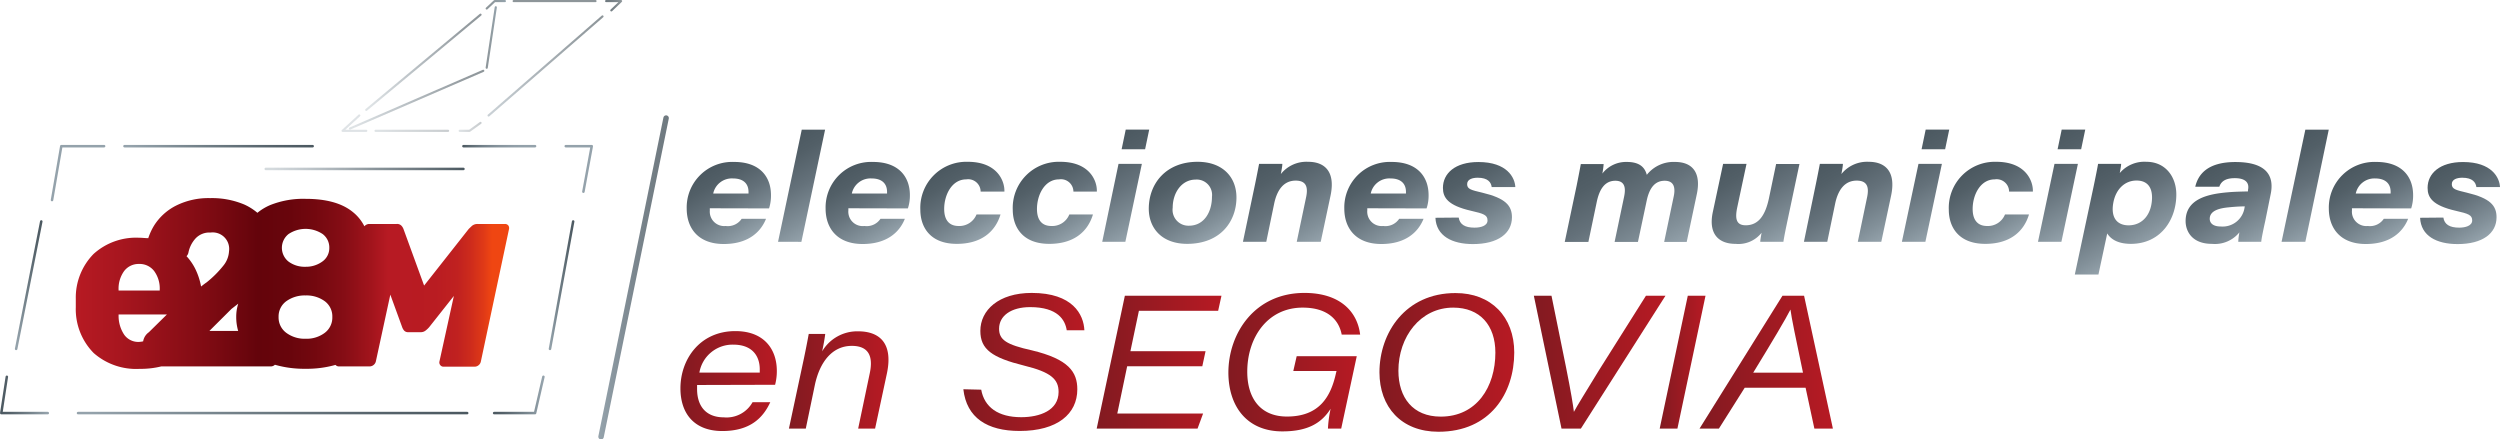 <svg xmlns="http://www.w3.org/2000/svg" xmlns:xlink="http://www.w3.org/1999/xlink" viewBox="0 0 347.02 61"><defs><style>.cls-1{fill:url(#Degradado_sin_nombre_30);}.cls-2{fill:url(#Degradado_sin_nombre_11);}.cls-3{fill:url(#Degradado_sin_nombre_11-2);}.cls-4{fill:url(#Degradado_sin_nombre_11-3);}.cls-5{fill:url(#Degradado_sin_nombre_11-4);}.cls-6{fill:url(#Degradado_sin_nombre_11-5);}.cls-7{fill:url(#Degradado_sin_nombre_11-6);}.cls-8{fill:url(#Degradado_sin_nombre_11-7);}.cls-9{fill:url(#Degradado_sin_nombre_11-8);}.cls-10{fill:url(#Degradado_sin_nombre_11-9);}.cls-11{fill:url(#Degradado_sin_nombre_11-10);}.cls-12{fill:url(#Degradado_sin_nombre_11-11);}.cls-13{fill:url(#Degradado_sin_nombre_11-12);}.cls-14{fill:url(#Degradado_sin_nombre_11-13);}.cls-15{fill:url(#Degradado_sin_nombre_11-14);}.cls-16{fill:url(#Degradado_sin_nombre_11-15);}.cls-17{fill:url(#Degradado_sin_nombre_11-16);}.cls-18{fill:url(#Degradado_sin_nombre_11-17);}.cls-19{fill:url(#Degradado_sin_nombre_11-18);}.cls-20{fill:url(#Degradado_sin_nombre_11-19);}.cls-21{fill:url(#Degradado_sin_nombre_11-20);}.cls-22{fill:url(#Degradado_sin_nombre_11-21);}.cls-23,.cls-24,.cls-25,.cls-26,.cls-27,.cls-28,.cls-29,.cls-30,.cls-31,.cls-32,.cls-33,.cls-34,.cls-35,.cls-36,.cls-37,.cls-38,.cls-39,.cls-40,.cls-41,.cls-42,.cls-43{fill:none;stroke-linecap:round;}.cls-23{stroke-miterlimit:10;stroke-width:0.76px;stroke:url(#Degradado_sin_nombre_82);}.cls-24,.cls-25,.cls-26,.cls-27,.cls-28,.cls-29,.cls-30,.cls-31,.cls-32,.cls-33,.cls-34,.cls-35,.cls-36,.cls-37,.cls-38,.cls-39,.cls-40,.cls-41,.cls-42,.cls-43{stroke-linejoin:round;}.cls-24,.cls-25,.cls-26,.cls-27,.cls-28,.cls-29,.cls-30,.cls-31,.cls-32,.cls-33{stroke-width:0.35px;}.cls-24{stroke:url(#Degradado_sin_nombre_50);}.cls-25{stroke:url(#Degradado_sin_nombre_40);}.cls-26{stroke:url(#Degradado_sin_nombre_45);}.cls-27{stroke:url(#Degradado_sin_nombre_44);}.cls-28{stroke:url(#Degradado_sin_nombre_40-2);}.cls-29{stroke:url(#Degradado_sin_nombre_40-3);}.cls-30{stroke:url(#Degradado_sin_nombre_40-4);}.cls-31{stroke:url(#Degradado_sin_nombre_40-5);}.cls-32{stroke:url(#Degradado_sin_nombre_40-6);}.cls-33{stroke:url(#Degradado_sin_nombre_47);}.cls-34,.cls-35,.cls-36,.cls-37,.cls-38,.cls-39,.cls-40,.cls-41,.cls-42,.cls-43{stroke-width:0.3px;}.cls-34{stroke:url(#Degradado_sin_nombre_72);}.cls-35{stroke:url(#Degradado_sin_nombre_74);}.cls-36{stroke:url(#Degradado_sin_nombre_76);}.cls-37{stroke:url(#Degradado_sin_nombre_60);}.cls-38{stroke:url(#Degradado_sin_nombre_35);}.cls-39{stroke:url(#Degradado_sin_nombre_29);}.cls-40{stroke:url(#Degradado_sin_nombre_10);}.cls-41{stroke:url(#Degradado_sin_nombre_57);}.cls-42{stroke:url(#Degradado_sin_nombre_52);}.cls-43{stroke:url(#Degradado_sin_nombre_54);}.cls-44{fill:url(#Degradado_sin_nombre_6);}.cls-45{fill:url(#Degradado_sin_nombre_6-2);}.cls-46{fill:url(#Degradado_sin_nombre_6-3);}.cls-47{fill:url(#Degradado_sin_nombre_6-4);}.cls-48{fill:url(#Degradado_sin_nombre_6-5);}.cls-49{fill:url(#Degradado_sin_nombre_6-6);}.cls-50{fill:url(#Degradado_sin_nombre_6-7);}.cls-51{fill:url(#Degradado_sin_nombre_6-8);}.cls-52{fill:url(#Degradado_sin_nombre_6-9);}</style><linearGradient id="Degradado_sin_nombre_30" x1="10.52" y1="39.35" x2="70.69" y2="39.35" gradientUnits="userSpaceOnUse"><stop offset="0" stop-color="#b71a23"/><stop offset="0.1" stop-color="#a8161f"/><stop offset="0.3" stop-color="#800b13"/><stop offset="0.42" stop-color="#64040b"/><stop offset="0.49" stop-color="#68050c"/><stop offset="0.55" stop-color="#73080f"/><stop offset="0.62" stop-color="#860d15"/><stop offset="0.68" stop-color="#a1141c"/><stop offset="0.72" stop-color="#b71a23"/><stop offset="0.83" stop-color="#b91c22"/><stop offset="0.88" stop-color="#c02120"/><stop offset="0.91" stop-color="#cd2b1c"/><stop offset="0.94" stop-color="#df3917"/><stop offset="0.96" stop-color="#ef4612"/></linearGradient><linearGradient id="Degradado_sin_nombre_11" x1="98.42" y1="23.33" x2="104.02" y2="33.02" gradientUnits="userSpaceOnUse"><stop offset="0" stop-color="#4b5860"/><stop offset="0.2" stop-color="#525f67"/><stop offset="0.49" stop-color="#64717a"/><stop offset="0.83" stop-color="#829099"/><stop offset="1" stop-color="#94a2ab"/></linearGradient><linearGradient id="Degradado_sin_nombre_11-2" x1="107.9" y1="19.95" x2="114.63" y2="31.6" xlink:href="#Degradado_sin_nombre_11"/><linearGradient id="Degradado_sin_nombre_11-3" x1="117.66" y1="23.33" x2="123.25" y2="33.02" xlink:href="#Degradado_sin_nombre_11"/><linearGradient id="Degradado_sin_nombre_11-4" x1="130.86" y1="23.34" x2="136.43" y2="32.98" xlink:href="#Degradado_sin_nombre_11"/><linearGradient id="Degradado_sin_nombre_11-5" x1="143.7" y1="23.34" x2="149.27" y2="32.98" xlink:href="#Degradado_sin_nombre_11"/><linearGradient id="Degradado_sin_nombre_11-6" x1="152.87" y1="19.94" x2="159.6" y2="31.6" xlink:href="#Degradado_sin_nombre_11"/><linearGradient id="Degradado_sin_nombre_11-7" x1="162.71" y1="23.27" x2="168.37" y2="33.07" xlink:href="#Degradado_sin_nombre_11"/><linearGradient id="Degradado_sin_nombre_11-8" x1="174.98" y1="22.63" x2="181.79" y2="34.43" xlink:href="#Degradado_sin_nombre_11"/><linearGradient id="Degradado_sin_nombre_11-9" x1="189.69" y1="23.33" x2="195.28" y2="33.02" xlink:href="#Degradado_sin_nombre_11"/><linearGradient id="Degradado_sin_nombre_11-10" x1="201.95" y1="23.22" x2="207.75" y2="33.26" xlink:href="#Degradado_sin_nombre_11"/><linearGradient id="Degradado_sin_nombre_11-11" x1="221.98" y1="21.28" x2="230.34" y2="35.76" xlink:href="#Degradado_sin_nombre_11"/><linearGradient id="Degradado_sin_nombre_11-12" x1="240.61" y1="21.93" x2="247.38" y2="33.65" xlink:href="#Degradado_sin_nombre_11"/><linearGradient id="Degradado_sin_nombre_11-13" x1="252.82" y1="22.63" x2="259.63" y2="34.43" xlink:href="#Degradado_sin_nombre_11"/><linearGradient id="Degradado_sin_nombre_11-14" x1="263.91" y1="19.94" x2="270.64" y2="31.6" xlink:href="#Degradado_sin_nombre_11"/><linearGradient id="Degradado_sin_nombre_11-15" x1="273.62" y1="23.34" x2="279.19" y2="32.98" xlink:href="#Degradado_sin_nombre_11"/><linearGradient id="Degradado_sin_nombre_11-16" x1="282.79" y1="19.94" x2="289.52" y2="31.6" xlink:href="#Degradado_sin_nombre_11"/><linearGradient id="Degradado_sin_nombre_11-17" x1="290.2" y1="23.37" x2="296.85" y2="34.89" xlink:href="#Degradado_sin_nombre_11"/><linearGradient id="Degradado_sin_nombre_11-18" x1="306.54" y1="23.33" x2="312.81" y2="34.18" xlink:href="#Degradado_sin_nombre_11"/><linearGradient id="Degradado_sin_nombre_11-19" x1="316.61" y1="19.95" x2="323.34" y2="31.6" xlink:href="#Degradado_sin_nombre_11"/><linearGradient id="Degradado_sin_nombre_11-20" x1="326.36" y1="23.33" x2="331.96" y2="33.02" xlink:href="#Degradado_sin_nombre_11"/><linearGradient id="Degradado_sin_nombre_11-21" x1="338.63" y1="23.22" x2="344.42" y2="33.26" xlink:href="#Degradado_sin_nombre_11"/><linearGradient id="Degradado_sin_nombre_82" x1="92.84" y1="38.5" x2="83.05" y2="38.5" gradientUnits="userSpaceOnUse"><stop offset="0" stop-color="#4b5860" stop-opacity="0.8"/><stop offset="0.18" stop-color="#536068" stop-opacity="0.82"/><stop offset="0.48" stop-color="#69767f" stop-opacity="0.88"/><stop offset="0.88" stop-color="#8c9aa3" stop-opacity="0.98"/><stop offset="0.96" stop-color="#94a2ab"/></linearGradient><linearGradient id="Degradado_sin_nombre_50" x1="7.04" y1="24.03" x2="14.63" y2="24.03" gradientUnits="userSpaceOnUse"><stop offset="0" stop-color="#94a2ab"/><stop offset="0.96" stop-color="#94a2ab"/></linearGradient><linearGradient id="Degradado_sin_nombre_40" x1="43.58" y1="20.29" x2="17.1" y2="20.29" gradientUnits="userSpaceOnUse"><stop offset="0" stop-color="#4b5860"/><stop offset="0.21" stop-color="#55626a"/><stop offset="0.57" stop-color="#707e86"/><stop offset="0.96" stop-color="#94a2ab"/></linearGradient><linearGradient id="Degradado_sin_nombre_45" x1="64.15" y1="20.29" x2="74.45" y2="20.29" gradientUnits="userSpaceOnUse"><stop offset="0" stop-color="#4b5860"/><stop offset="0.11" stop-color="#5d6b73"/><stop offset="0.3" stop-color="#75838c"/><stop offset="0.5" stop-color="#87949d"/><stop offset="0.71" stop-color="#919fa8"/><stop offset="0.96" stop-color="#94a2ab"/></linearGradient><linearGradient id="Degradado_sin_nombre_44" x1="78.35" y1="23.45" x2="82.32" y2="23.45" xlink:href="#Degradado_sin_nombre_50"/><linearGradient id="Degradado_sin_nombre_40-2" x1="79.74" y1="39.59" x2="76.16" y2="39.59" xlink:href="#Degradado_sin_nombre_40"/><linearGradient id="Degradado_sin_nombre_40-3" x1="68.41" y1="54.82" x2="75.61" y2="54.82" xlink:href="#Degradado_sin_nombre_40"/><linearGradient id="Degradado_sin_nombre_40-4" x1="44.68" y1="45.49" x2="31" y2="69.18" xlink:href="#Degradado_sin_nombre_40"/><linearGradient id="Degradado_sin_nombre_40-5" x1="0" y1="54.82" x2="6.81" y2="54.82" xlink:href="#Degradado_sin_nombre_40"/><linearGradient id="Degradado_sin_nombre_40-6" x1="3.98" y1="30.57" x2="3.98" y2="48.61" xlink:href="#Degradado_sin_nombre_40"/><linearGradient id="Degradado_sin_nombre_47" x1="64.51" y1="23.45" x2="36.72" y2="23.45" gradientUnits="userSpaceOnUse"><stop offset="0" stop-color="#4b5860"/><stop offset="0.45" stop-color="#67747c" stop-opacity="0.77"/><stop offset="0.96" stop-color="#94a2ab" stop-opacity="0.4"/></linearGradient><linearGradient id="Degradado_sin_nombre_72" x1="67.41" y1="0.67" x2="70.23" y2="0.67" gradientUnits="userSpaceOnUse"><stop offset="0" stop-color="#8d9599"/><stop offset="0.63" stop-color="#919da3"/><stop offset="0.96" stop-color="#94a2ab"/></linearGradient><linearGradient id="Degradado_sin_nombre_74" x1="82.81" y1="0.15" x2="71.15" y2="0.15" gradientUnits="userSpaceOnUse"><stop offset="0" stop-color="#8d9599"/><stop offset="0.96" stop-color="#8d9599"/></linearGradient><linearGradient id="Degradado_sin_nombre_76" x1="83.99" y1="0.8" x2="86.36" y2="0.8" gradientUnits="userSpaceOnUse"><stop offset="0" stop-color="#4b5860" stop-opacity="0.8"/><stop offset="0.2" stop-color="#546067" stop-opacity="0.83"/><stop offset="0.54" stop-color="#6a757b" stop-opacity="0.89"/><stop offset="0.96" stop-color="#8d9599"/></linearGradient><linearGradient id="Degradado_sin_nombre_60" x1="83.78" y1="9.16" x2="67.66" y2="9.16" gradientUnits="userSpaceOnUse"><stop offset="0" stop-color="#8d9599"/><stop offset="0.23" stop-color="#8e979c" stop-opacity="0.92"/><stop offset="0.62" stop-color="#919ca3" stop-opacity="0.72"/><stop offset="0.96" stop-color="#94a2ab" stop-opacity="0.5"/></linearGradient><linearGradient id="Degradado_sin_nombre_35" x1="66.85" y1="17.61" x2="63.66" y2="17.61" gradientUnits="userSpaceOnUse"><stop offset="0" stop-color="#4b5860" stop-opacity="0.3"/><stop offset="0.53" stop-color="#6d7a83" stop-opacity="0.3"/><stop offset="0.96" stop-color="#94a2ab" stop-opacity="0.3"/></linearGradient><linearGradient id="Degradado_sin_nombre_29" x1="62.35" y1="18.16" x2="51.98" y2="18.16" gradientUnits="userSpaceOnUse"><stop offset="0" stop-color="#4d5a62" stop-opacity="0.3"/><stop offset="0.68" stop-color="#7c8a92" stop-opacity="0.3"/><stop offset="0.96" stop-color="#94a2ab" stop-opacity="0.3"/></linearGradient><linearGradient id="Degradado_sin_nombre_10" x1="47.4" y1="17.09" x2="50.99" y2="17.09" gradientUnits="userSpaceOnUse"><stop offset="0" stop-color="#94a2ab" stop-opacity="0.3"/><stop offset="0.96" stop-color="#94a2ab" stop-opacity="0.3"/></linearGradient><linearGradient id="Degradado_sin_nombre_57" x1="66.85" y1="8.65" x2="50.69" y2="8.65" gradientUnits="userSpaceOnUse"><stop offset="0" stop-color="#8d9599"/><stop offset="0.17" stop-color="#8e969b" stop-opacity="0.93"/><stop offset="0.45" stop-color="#909aa0" stop-opacity="0.74"/><stop offset="0.83" stop-color="#93a0a8" stop-opacity="0.42"/><stop offset="0.96" stop-color="#94a2ab" stop-opacity="0.3"/></linearGradient><linearGradient id="Degradado_sin_nombre_52" x1="67.24" y1="13.83" x2="48.43" y2="13.83" xlink:href="#Degradado_sin_nombre_57"/><linearGradient id="Degradado_sin_nombre_54" x1="67.41" y1="5.21" x2="68.97" y2="5.21" xlink:href="#Degradado_sin_nombre_72"/><linearGradient id="Degradado_sin_nombre_6" x1="94.39" y1="52.92" x2="107.77" y2="52.92" gradientUnits="userSpaceOnUse"><stop offset="0" stop-color="#821a21"/><stop offset="1" stop-color="#b71a23"/></linearGradient><linearGradient id="Degradado_sin_nombre_6-2" x1="109.52" y1="52.74" x2="123.34" y2="52.74" xlink:href="#Degradado_sin_nombre_6"/><linearGradient id="Degradado_sin_nombre_6-3" x1="133.71" y1="50.27" x2="150.52" y2="50.27" xlink:href="#Degradado_sin_nombre_6"/><linearGradient id="Degradado_sin_nombre_6-4" x1="152.22" y1="50.27" x2="169.54" y2="50.27" xlink:href="#Degradado_sin_nombre_6"/><linearGradient id="Degradado_sin_nombre_6-5" x1="170.51" y1="50.27" x2="188.8" y2="50.27" xlink:href="#Degradado_sin_nombre_6"/><linearGradient id="Degradado_sin_nombre_6-6" x1="191.48" y1="50.27" x2="210.19" y2="50.27" xlink:href="#Degradado_sin_nombre_6"/><linearGradient id="Degradado_sin_nombre_6-7" x1="212.91" y1="50.27" x2="231.22" y2="50.27" xlink:href="#Degradado_sin_nombre_6"/><linearGradient id="Degradado_sin_nombre_6-8" x1="230.38" y1="50.27" x2="236.74" y2="50.27" xlink:href="#Degradado_sin_nombre_6"/><linearGradient id="Degradado_sin_nombre_6-9" x1="235.91" y1="50.27" x2="254.43" y2="50.27" xlink:href="#Degradado_sin_nombre_6"/></defs><g id="Capa_2" data-name="Capa 2"><g id="Capa_1-2" data-name="Capa 1"><path class="cls-1" d="M70.56,31.3a.57.57,0,0,0-.48-.21H66.32a1.19,1.19,0,0,0-.83.28l-.42.4-6.2,7.87L56,31.77a1.48,1.48,0,0,0-.24-.4.83.83,0,0,0-.72-.28H51.26a.87.87,0,0,0-.57.21,1.14,1.14,0,0,0-.11.11,6,6,0,0,0-1.63-2c-1.48-1.2-3.66-1.81-6.53-1.81a12.36,12.36,0,0,0-4.9.86,7.28,7.28,0,0,0-1.79,1.08,7.73,7.73,0,0,0-1.82-1.15,11.56,11.56,0,0,0-4.74-.89,10.08,10.08,0,0,0-4.65,1,7.71,7.71,0,0,0-3.12,2.79,8.32,8.32,0,0,0-.82,1.77c-.41,0-.83-.06-1.28-.06A8.78,8.78,0,0,0,13,35.24a8.64,8.64,0,0,0-2.48,6.24v1.18A8.67,8.67,0,0,0,13,49a8.91,8.91,0,0,0,6.39,2.2,12,12,0,0,0,3-.34H37.56a.81.81,0,0,0,.6-.23h0a14.69,14.69,0,0,0,4.25.56,14.62,14.62,0,0,0,4.16-.54.61.61,0,0,0,.49.21h4.24a.87.87,0,0,0,.57-.21.88.88,0,0,0,.31-.52l2-9.23,1.65,4.53a1.49,1.49,0,0,0,.26.45.72.72,0,0,0,.58.23h1.73a1.05,1.05,0,0,0,.68-.23,3.52,3.52,0,0,0,.48-.45L63,41.08,61,50.17a.59.59,0,0,0,.12.52.57.57,0,0,0,.48.21h4.27a.87.87,0,0,0,.57-.21.88.88,0,0,0,.31-.52l3.9-18.35A.62.62,0,0,0,70.56,31.3ZM48.92,38.63v.07l0,0Zm-8.87-6.14a4.26,4.26,0,0,1,4.74,0,2.33,2.33,0,0,1,.92,1.91,2.27,2.27,0,0,1-.92,1.87,3.84,3.84,0,0,1-2.37.76,3.76,3.76,0,0,1-2.37-.72,2.44,2.44,0,0,1,0-3.82ZM16.46,40.26a4.17,4.17,0,0,1,.76-2.62,2.51,2.51,0,0,1,2.08-1,2.53,2.53,0,0,1,2.11,1,4.1,4.1,0,0,1,.76,2.62v.07H16.46Zm2.84,7.2a2.39,2.39,0,0,1-2.06-1,4.71,4.71,0,0,1-.78-2.57v-.24h6.71l-2.51,2.47a1.92,1.92,0,0,0-.79,1.26A3.32,3.32,0,0,1,19.3,47.46Zm8.61-7.69a9.28,9.28,0,0,0-.79-2.42,7.49,7.49,0,0,0-1.23-1.79,1,1,0,0,0,.26-.47,4.09,4.09,0,0,1,1-2,2.62,2.62,0,0,1,2.07-.81,2.29,2.29,0,0,1,2.57,2.6,3.45,3.45,0,0,1-.79,2,14.63,14.63,0,0,1-2.34,2.33C28.4,39.38,28.17,39.57,27.91,39.77Zm4.22,3.11.94-.73A5.92,5.92,0,0,0,32.79,44a6.89,6.89,0,0,0,.27,1.94h-4ZM45.08,46.2a4.18,4.18,0,0,1-2.66.82,4.26,4.26,0,0,1-2.68-.82A2.64,2.64,0,0,1,38.67,44a2.61,2.61,0,0,1,1.07-2.19,4.37,4.37,0,0,1,2.68-.8,4.29,4.29,0,0,1,2.66.8A2.62,2.62,0,0,1,46.13,44,2.65,2.65,0,0,1,45.08,46.2Z"/><path class="cls-2" d="M98.53,28.91a2.72,2.72,0,0,0,0,.3,2,2,0,0,0,2.2,2.16,2.31,2.31,0,0,0,2.22-1h3.38c-.73,1.84-2.48,3.5-5.86,3.5-3.59,0-5.15-2.23-5.15-4.92a6.32,6.32,0,0,1,6.6-6.47c3.57,0,5.1,2.08,5.1,4.61a5.78,5.78,0,0,1-.27,1.84Zm5.37-2.05v-.22c0-1.14-.71-1.87-2.16-1.87A2.64,2.64,0,0,0,99,26.86Z"/><path class="cls-3" d="M108,33.56,111.29,18h3.24l-3.29,15.57Z"/><path class="cls-4" d="M117.76,28.91v.3A2,2,0,0,0,120,31.37a2.3,2.3,0,0,0,2.22-1h3.38c-.72,1.84-2.48,3.5-5.85,3.5-3.59,0-5.15-2.23-5.15-4.92a6.32,6.32,0,0,1,6.59-6.47c3.57,0,5.11,2.08,5.11,4.61a5.53,5.53,0,0,1-.28,1.84Zm5.37-2.05v-.22c0-1.14-.7-1.87-2.15-1.87a2.65,2.65,0,0,0-2.74,2.09Z"/><path class="cls-5" d="M138.88,29.77c-.75,2.48-2.76,4.08-6.06,4.08-3.83,0-5.07-2.46-5.07-4.73a6.39,6.39,0,0,1,6.58-6.66c4.17,0,5.15,2.75,5.09,4.14h-3.3a1.73,1.73,0,0,0-2-1.7c-2,0-3.06,2.16-3.06,4.11,0,1.45.63,2.36,2,2.36a2.57,2.57,0,0,0,2.49-1.6Z"/><path class="cls-6" d="M151.71,29.77c-.74,2.48-2.75,4.08-6.05,4.08-3.83,0-5.08-2.46-5.08-4.73a6.39,6.39,0,0,1,6.59-6.66c4.17,0,5.15,2.75,5.08,4.14H149a1.73,1.73,0,0,0-2-1.7c-2,0-3.06,2.16-3.06,4.11,0,1.45.62,2.36,2,2.36a2.55,2.55,0,0,0,2.49-1.6Z"/><path class="cls-7" d="M155.26,22.75h3.24l-2.29,10.81H153Zm1-4.76h3.26l-.57,2.73h-3.26Z"/><path class="cls-8" d="M171.63,27.41c0,3.25-2.14,6.42-6.81,6.44-3.68,0-5.36-2.31-5.36-4.87,0-3.54,2.43-6.52,6.77-6.52C169.68,22.46,171.63,24.55,171.63,27.41Zm-8.85,1.42a2.2,2.2,0,0,0,2.25,2.5c2.18,0,3.2-2,3.2-4a2.13,2.13,0,0,0-2.28-2.4C164,24.94,162.78,26.78,162.78,28.83Z"/><path class="cls-9" d="M174.23,25.48c.19-.92.38-1.89.54-2.73H178c0,.31-.14,1.05-.21,1.41a4.54,4.54,0,0,1,3.79-1.7c2.34,0,3.79,1.4,3.12,4.65l-1.37,6.45H180l1.3-6.19c.26-1.24.13-2.3-1.45-2.3s-2.58,1.18-3,3.27l-1.08,5.22h-3.24Z"/><path class="cls-10" d="M189.79,28.91v.3A2,2,0,0,0,192,31.37a2.3,2.3,0,0,0,2.22-1h3.38c-.73,1.84-2.48,3.5-5.85,3.5-3.59,0-5.15-2.23-5.15-4.92a6.32,6.32,0,0,1,6.59-6.47c3.57,0,5.11,2.08,5.11,4.61a5.53,5.53,0,0,1-.28,1.84Zm5.37-2.05v-.22c0-1.14-.7-1.87-2.15-1.87a2.64,2.64,0,0,0-2.74,2.09Z"/><path class="cls-11" d="M202.48,30.2c.14.94.85,1.4,2.2,1.4.85,0,1.8-.25,1.8-1s-.52-.94-2.28-1.34c-3.23-.74-3.91-1.84-3.91-3.18,0-2,1.68-3.59,4.92-3.59,4,0,5.07,2.18,5.13,3.48h-3.28c-.08-.65-.52-1.3-1.94-1.3-.7,0-1.47.2-1.47.89s.54.82,2.12,1.19c3.19.76,4.1,1.78,4.1,3.41,0,2.23-1.93,3.72-5.41,3.72-2.92,0-5.1-1.14-5.21-3.65Z"/><path class="cls-12" d="M218.85,25.77c.2-1,.43-2.16.58-3h3.17a12.06,12.06,0,0,1-.18,1.32,4.16,4.16,0,0,1,3.4-1.61c1.89,0,2.51.85,2.77,1.79a4.73,4.73,0,0,1,3.92-1.79c2.52,0,3.66,1.61,3,4.57l-1.38,6.53H231l1.3-6.19c.23-1,.28-2.3-1.23-2.3-1.35,0-2.13,1-2.5,2.79l-1.21,5.7h-3.24l1.3-6.19c.22-1,.31-2.3-1.2-2.3s-2.23,1.27-2.58,2.95l-1.16,5.54H217.2Z"/><path class="cls-13" d="M248.11,30.66c-.21,1-.42,2-.56,2.9h-3.21c0-.26.1-.76.18-1.25a4.08,4.08,0,0,1-3.62,1.54c-2.29,0-3.8-1.33-3.15-4.41l1.43-6.69h3.25l-1.28,6c-.34,1.6-.16,2.52,1.17,2.52,1.88,0,2.75-1.55,3.22-3.73l1-4.78h3.24Z"/><path class="cls-14" d="M252.07,25.48c.19-.92.38-1.89.54-2.73h3.2c0,.31-.14,1.05-.21,1.41a4.57,4.57,0,0,1,3.79-1.7c2.35,0,3.79,1.4,3.12,4.65l-1.37,6.45h-3.26l1.29-6.19c.26-1.24.13-2.3-1.45-2.3s-2.58,1.18-3,3.27l-1.08,5.22h-3.24Z"/><path class="cls-15" d="M266.3,22.75h3.25l-2.29,10.81H264Zm1-4.76h3.27L270,20.72h-3.27Z"/><path class="cls-16" d="M281.64,29.77c-.74,2.48-2.76,4.08-6.05,4.08-3.84,0-5.08-2.46-5.08-4.73a6.39,6.39,0,0,1,6.58-6.66c4.17,0,5.15,2.75,5.09,4.14h-3.3a1.73,1.73,0,0,0-2-1.7c-2,0-3.06,2.16-3.06,4.11,0,1.45.63,2.36,2,2.36a2.56,2.56,0,0,0,2.49-1.6Z"/><path class="cls-17" d="M285.18,22.75h3.25l-2.29,10.81h-3.25Zm1-4.76h3.27l-.57,2.73h-3.27Z"/><path class="cls-18" d="M292.5,32.4l-1.22,5.71H288l2.61-12.23c.31-1.49.53-2.59.62-3.13h3.2c0,.25-.08.66-.19,1.27a4.5,4.5,0,0,1,3.7-1.56c2.62,0,4.15,2.05,4.15,4.54,0,3.54-2.21,6.85-6.3,6.85C293.83,33.85,292.91,33.08,292.5,32.4Zm6.22-5c0-1.34-.6-2.34-2.16-2.34s-2.87,1.14-3.22,3.12.47,3.1,2.15,3.1C297.57,31.25,298.72,29.54,298.72,27.37Z"/><path class="cls-19" d="M314.44,30.65c-.32,1.45-.52,2.44-.56,2.91h-3.19a8.23,8.23,0,0,1,.16-1.31,4.37,4.37,0,0,1-3.81,1.6c-2.81,0-3.66-1.79-3.66-3.16,0-3.12,3.17-3.77,5.9-4,.84-.08,2-.1,2.76-.12l0-.21c.2-.89-.23-1.63-1.83-1.63-1.25,0-1.89.42-2.15,1.19h-3.34c.37-1.58,1.56-3.43,5.57-3.43,4.75,0,5.36,2.31,4.89,4.5Zm-2.84-2c-.78,0-1.56.06-2.24.13-1.15.11-2.63.4-2.63,1.59,0,.63.5,1.07,1.53,1.07a3.08,3.08,0,0,0,3.31-2.67Z"/><path class="cls-20" d="M316.7,33.56,320,18h3.25L320,33.56Z"/><path class="cls-21" d="M326.47,28.91c0,.05,0,.22,0,.3a2,2,0,0,0,2.2,2.16,2.31,2.31,0,0,0,2.22-1h3.38c-.73,1.84-2.48,3.5-5.86,3.5-3.59,0-5.15-2.23-5.15-4.92a6.33,6.33,0,0,1,6.6-6.47c3.57,0,5.1,2.08,5.1,4.61a5.78,5.78,0,0,1-.27,1.84Zm5.37-2.05v-.22c0-1.14-.71-1.87-2.16-1.87A2.64,2.64,0,0,0,327,26.86Z"/><path class="cls-22" d="M339.16,30.2c.14.94.85,1.4,2.2,1.4.84,0,1.8-.25,1.8-1s-.52-.94-2.28-1.34c-3.23-.74-3.91-1.84-3.91-3.18,0-2,1.68-3.59,4.92-3.59,4,0,5.07,2.18,5.13,3.48h-3.28c-.08-.65-.53-1.3-1.95-1.3-.69,0-1.46.2-1.46.89s.54.82,2.11,1.19c3.2.76,4.1,1.78,4.1,3.41,0,2.23-1.93,3.72-5.4,3.72-2.93,0-5.1-1.14-5.21-3.65Z"/><line class="cls-23" x1="92.46" y1="16.39" x2="83.43" y2="60.62"/><polyline class="cls-24" points="7.22 27.77 8.51 20.29 14.45 20.29"/><line class="cls-25" x1="17.28" y1="20.29" x2="43.4" y2="20.29"/><line class="cls-26" x1="64.33" y1="20.29" x2="74.27" y2="20.29"/><polyline class="cls-27" points="78.53 20.29 82.14 20.29 80.98 26.61"/><line class="cls-28" x1="79.56" y1="30.74" x2="76.34" y2="48.43"/><polyline class="cls-29" points="75.43 52.3 74.27 57.34 68.59 57.34"/><line class="cls-30" x1="64.85" y1="57.34" x2="10.83" y2="57.34"/><polyline class="cls-31" points="6.63 57.34 0.18 57.34 0.95 52.3"/><line class="cls-32" x1="5.73" y1="30.74" x2="2.24" y2="48.43"/><line class="cls-33" x1="36.89" y1="23.45" x2="64.33" y2="23.45"/><polyline class="cls-34" points="67.56 1.18 68.66 0.15 70.08 0.15"/><line class="cls-35" x1="71.3" y1="0.15" x2="82.66" y2="0.15"/><polyline class="cls-36" points="84.14 0.15 86.21 0.15 84.86 1.44"/><line class="cls-37" x1="83.63" y1="2.28" x2="67.82" y2="16.03"/><polyline class="cls-38" points="66.7 17.06 65.17 18.16 63.81 18.16"/><line class="cls-39" x1="62.2" y1="18.16" x2="52.13" y2="18.16"/><polyline class="cls-40" points="50.84 18.16 47.55 18.16 49.87 16.03"/><line class="cls-41" x1="50.84" y1="15.25" x2="66.7" y2="2.04"/><line class="cls-42" x1="67.08" y1="9.83" x2="48.58" y2="17.84"/><line class="cls-43" x1="67.56" y1="9.4" x2="68.82" y2="1.01"/><path class="cls-44" d="M96.76,53.44c0,.14,0,.35,0,.55,0,2.56,1.4,3.94,3.7,3.94a4.13,4.13,0,0,0,4-2.1h2.46c-1,2.17-2.79,4-6.66,4s-5.81-2.4-5.81-5.93c0-4,2.67-7.94,7.63-7.94,4,0,5.75,2.54,5.75,5.53a7.42,7.42,0,0,1-.24,1.92Zm8.7-1.72s0-.22,0-.46c0-1.8-1-3.42-3.66-3.42a4.67,4.67,0,0,0-4.72,3.88Z"/><path class="cls-45" d="M111.61,49.66c.23-1.1.48-2.37.65-3.31h2.29c-.09.74-.26,1.65-.43,2.42a5.66,5.66,0,0,1,5-2.78c2.91,0,4.87,1.59,4,5.8l-1.65,7.7h-2.35l1.61-7.68c.46-2.16,0-3.8-2.49-3.8-2.77,0-4.47,2.31-5.13,5.42l-1.26,6.06h-2.34Z"/><path class="cls-46" d="M136.2,54.09c.44,2.43,2.35,3.82,5.55,3.82,2.57,0,5.19-.93,5.19-3.51,0-1.75-1.05-2.74-4.78-3.65-4.48-1.11-6.08-2.27-6.08-4.82,0-2.86,2.52-5.27,7.13-5.27,5.7,0,7.21,3,7.31,5.18h-2.45c-.22-1.42-1.23-3.21-5.08-3.21-2.65,0-4.31,1.21-4.31,3,0,1.54,1,2.21,4.55,3,5.1,1.22,6.31,3,6.31,5.41,0,3.4-2.75,5.78-8,5.78-4.51,0-7.37-1.82-7.82-5.79Z"/><path class="cls-47" d="M166.89,50.84H156.46l-1.37,6.56H167l-.77,2.09h-14l3.91-18.44h13.41l-.46,2.09h-11l-1.18,5.61h10.43Z"/><path class="cls-48" d="M186.17,59.49h-1.84a16.59,16.59,0,0,1,.37-2.75c-1.27,2-3.18,3.14-6.7,3.14-4.91,0-7.47-3.46-7.49-8.14,0-5.5,3.67-11.08,10.56-11.08,4.93,0,7.35,2.59,7.73,5.79h-2.56c-.39-2.08-2-3.75-5.42-3.75-4.88,0-7.69,4.15-7.69,8.9,0,3.59,1.75,6.22,5.51,6.22,4.54,0,6.09-2.81,6.8-6l.08-.32h-6l.47-2.06h8.34Z"/><path class="cls-49" d="M210.19,48.93c0,5.65-3.34,11-10.52,11-5.18,0-8.19-3.45-8.19-8.25,0-5.48,3.6-11,10.54-11C207,40.66,210.19,44,210.19,48.93Zm-16.08,2.53c0,3.72,2,6.37,5.87,6.37,5,0,7.59-4.12,7.59-8.88,0-3.8-2.14-6.25-5.85-6.25C197.16,42.7,194.11,46.75,194.11,51.46Z"/><path class="cls-50" d="M216.75,59.49l-3.84-18.44h2.45l2,9.84c.73,3.64,1,5.36,1.11,6.28h0c.47-.89,1.64-2.75,3.49-5.79l6.51-10.33h2.71L219.44,59.49Z"/><path class="cls-51" d="M236.74,41.05l-3.9,18.44h-2.46l3.9-18.44Z"/><path class="cls-52" d="M242.18,53.82l-3.58,5.67h-2.69l11.51-18.44h3l4,18.44h-2.57l-1.22-5.67Zm8.09-2.09c-1.05-5-1.58-7.54-1.74-8.76h0c-.65,1.29-2.51,4.42-5.17,8.76Z"/></g></g></svg>